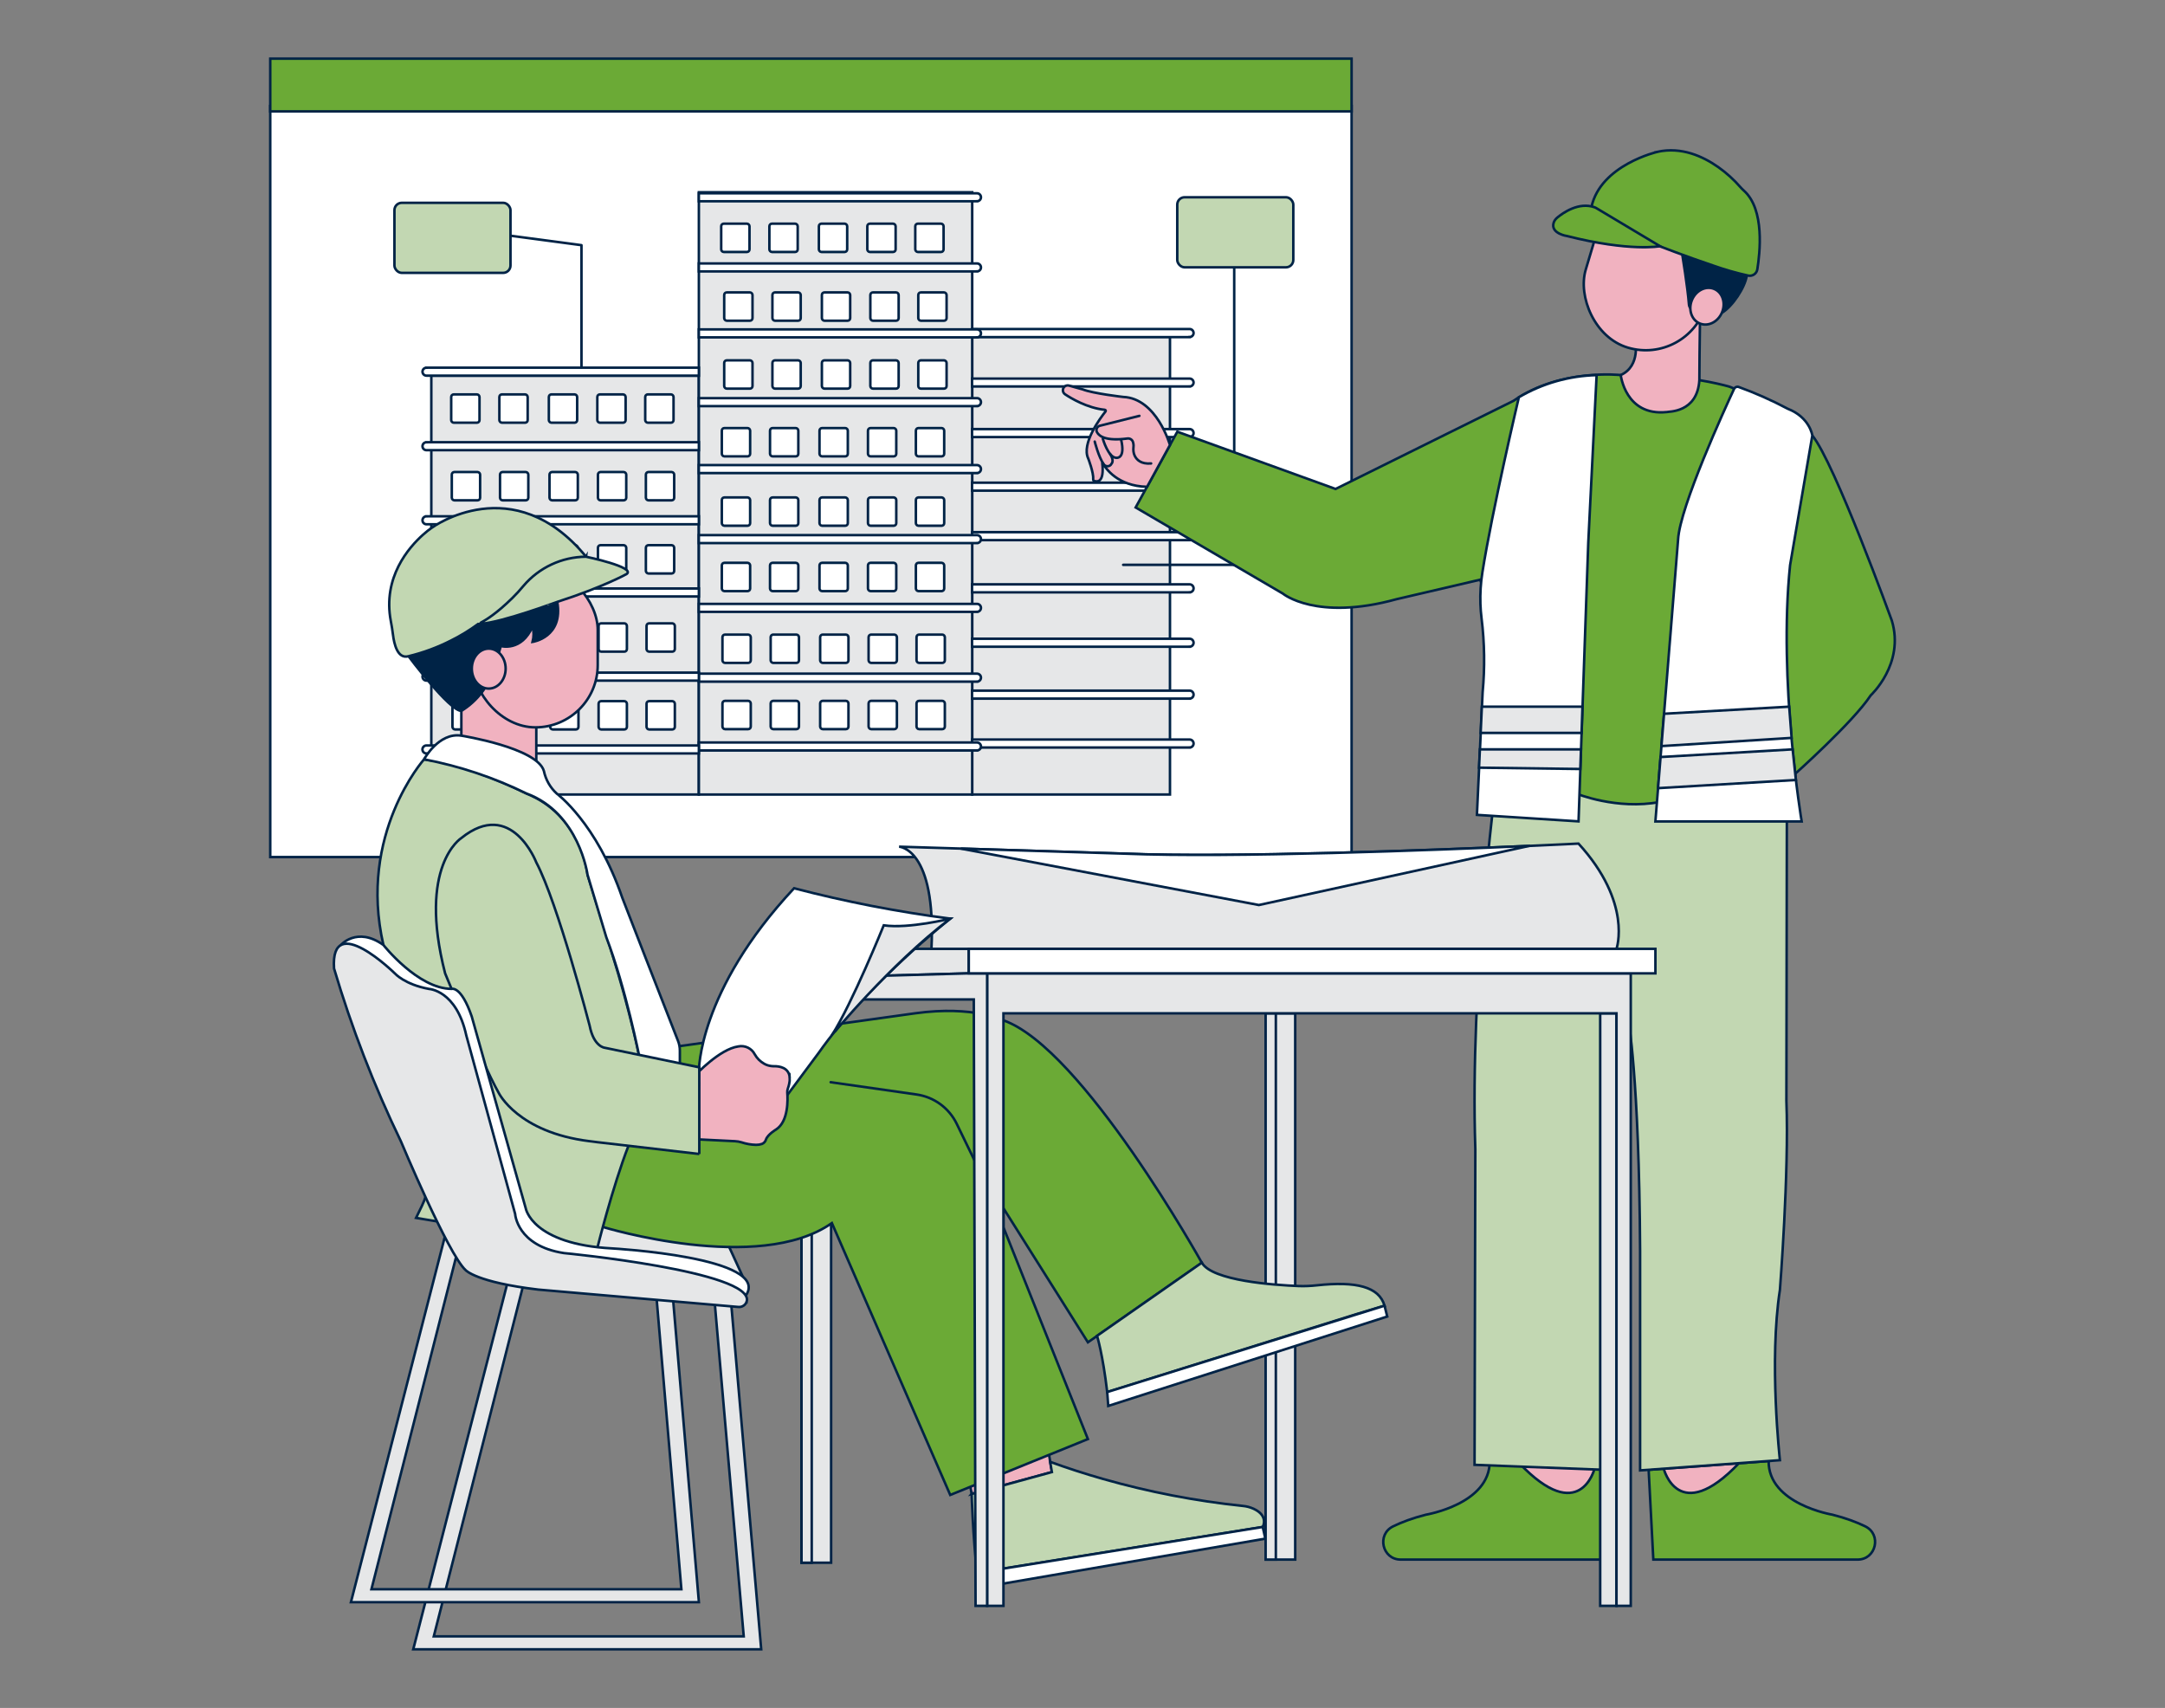 <?xml version="1.0" encoding="UTF-8"?>
<svg xmlns="http://www.w3.org/2000/svg" id="a" width="865.76" height="682.89" viewBox="0 0 865.76 682.89">
  <rect x="0" y="0" width="865.76" height="682.89" fill="#808080" stroke="none"/>
  <polygon points="388.01 594.19 388.55 597.34 420.69 588.57 418.44 575.5 388.01 594.19" fill="#f1b2c0" stroke="#002346" stroke-miterlimit="10"></polygon>
  <path d="M388.55,597.34s.48,16.78,2.17,31.52l114.22-18.33s2.57-4.39-3.62-7.27c-1.39-.63-2.87-1.02-4.39-1.15-18.86-1.97-37.52-5.57-55.75-10.76-7.46-2.12-14.55-4.43-21.24-6.86l.7,4.09-32.1,8.77Z" fill="#c2d7b2" stroke="#002346" stroke-miterlimit="10"></path>
  <polygon points="390.73 628.86 392.28 634.7 506 615.2 504.95 610.53 390.73 628.86" fill="#fff" stroke="#002346" stroke-miterlimit="10"></polygon>
  <rect x="108.07" y="42.38" width="432.42" height="300.3" fill="#fff" stroke="#002346" stroke-miterlimit="10"></rect>
  <rect x="388.77" y="134.63" width="79.09" height="183.04" fill="#e6e7e8" stroke="#002346" stroke-miterlimit="10"></rect>
  <rect x="172.48" y="150.2" width="106.98" height="167.47" fill="#e6e7e8" stroke="#002346" stroke-miterlimit="10"></rect>
  <rect x="279.47" y="76.87" width="109.3" height="240.81" fill="#e6e7e8" stroke="#002346" stroke-miterlimit="10"></rect>
  <path d="M475.73,134.79h-87.02v-3.23h87.02c.87,0,1.57,.71,1.57,1.59h0c0,.88-.7,1.59-1.57,1.59h0v.04Z" fill="#fff" stroke="#002346" stroke-miterlimit="10"></path>
  <path d="M475.73,154.52h-87.02v-3.15h87.02c.87,0,1.57,.71,1.57,1.59h0c-.02,.86-.72,1.56-1.57,1.55Z" fill="#fff" stroke="#002346" stroke-miterlimit="10"></path>
  <path d="M475.73,174.75h-87.02v-3.19h87.02c.87,0,1.57,.71,1.57,1.59h0c0,.88-.7,1.59-1.57,1.59h0Z" fill="#fff" stroke="#002346" stroke-miterlimit="10"></path>
  <path d="M475.73,196.18h-87.02v-3.19h87.02c.87,0,1.57,.71,1.57,1.59h0c0,.88-.7,1.59-1.57,1.59h0Z" fill="#fff" stroke="#002346" stroke-miterlimit="10"></path>
  <path d="M475.73,215.96h-87.02v-3.19h87.02c.87,0,1.57,.71,1.57,1.59h0c0,.88-.7,1.59-1.57,1.59Z" fill="#fff" stroke="#002346" stroke-miterlimit="10"></path>
  <path d="M475.73,236.83h-87.02v-3.19h87.02c.87,0,1.57,.71,1.57,1.59h0c0,.88-.7,1.59-1.57,1.59Z" fill="#fff" stroke="#002346" stroke-miterlimit="10"></path>
  <path d="M475.73,258.58h-87.02v-3.19h87.02c.87,0,1.57,.71,1.57,1.59h0c0,.88-.7,1.59-1.57,1.59h0Z" fill="#fff" stroke="#002346" stroke-miterlimit="10"></path>
  <path d="M475.73,279.33h-87.02v-3.19h87.02c.87,0,1.57,.71,1.57,1.59h0c0,.88-.7,1.59-1.57,1.59h0Z" fill="#fff" stroke="#002346" stroke-miterlimit="10"></path>
  <path d="M475.73,298.88h-87.02v-3.19h87.02c.87,0,1.57,.71,1.57,1.59h0c0,.88-.7,1.59-1.57,1.59Z" fill="#fff" stroke="#002346" stroke-miterlimit="10"></path>
  <polyline points="493.55 106.7 493.55 225.84 449.14 225.84" fill="none" stroke="#002346" stroke-linecap="round" stroke-linejoin="round"></polyline>
  <rect x="470.77" y="78.87" width="46.41" height="28.01" rx="2.94" ry="2.94" fill="#c2d7b2" stroke="#002346" stroke-miterlimit="10"></rect>
  <polygon points="297.01 510.42 290.73 496.69 241.12 481.7 228.35 496.69 238.47 506.62 297.01 510.42" fill="#e6e7e8" stroke="#002346" stroke-miterlimit="10"></polygon>
  <rect x="506.11" y="405.16" width="11.83" height="218.41" fill="#e6e7e8" stroke="#002346" stroke-miterlimit="10"></rect>
  <rect x="506.11" y="405.16" width="4.08" height="218.41" fill="#e6e7e8" stroke="#002346" stroke-miterlimit="10"></rect>
  <rect x="320.52" y="406.41" width="11.83" height="218.41" fill="#e6e7e8" stroke="#002346" stroke-miterlimit="10"></rect>
  <rect x="320.52" y="406.41" width="4.08" height="218.41" fill="#e6e7e8" stroke="#002346" stroke-miterlimit="10"></rect>
  <path d="M241.12,490.59s62.19,19.06,91.54-1.57l47.33,108.71,55.05-22.34-33.77-84.65v-7.64l33.77,53.6,45.56-31.8s-47.75-85.81-79.32-96.92c0,0-11.95-6.05-35.27-2.84l-94.29,13.14-30.6,27.21v45.09Z" fill="#6baa36" stroke="#002346" stroke-miterlimit="10"></path>
  <path d="M659.27,587.67l1.88,35.9h81.68c7.43,0,9.73-10.04,3.05-13.29-3.46-1.69-7.77-3.3-13.11-4.66,0,0-25.73-4.25-25.51-21.46l-47.99,3.51Z" fill="#6baa36" stroke="#002346" stroke-miterlimit="10"></path>
  <path d="M643.71,587.67l-1.88,35.9h-81.68c-7.43,0-9.73-10.04-3.05-13.29,3.46-1.69,7.77-3.3,13.11-4.66,0,0,25.72-4.25,25.51-21.46l47.99,3.51Z" fill="#6baa36" stroke="#002346" stroke-miterlimit="10"></path>
  <path d="M665.31,587.23s5.84,23.21,30.07-2.19l-30.07,2.19Z" fill="#f1b2c0" stroke="#002346" stroke-miterlimit="10"></path>
  <path d="M637.63,587.23s-5.84,23.21-30.09-2.19l30.09,2.19Z" fill="#f1b2c0" stroke="#002346" stroke-miterlimit="10"></path>
  <path d="M714.36,440.21c1.1,28.5-2.59,75.51-2.59,75.51-4.44,28.5,0,68.11,0,68.11l-55.91,4.08v-87.74c-.36-69.59-4.81-93.29-4.81-93.29l-3.71,181.03-57.68-2.23,.31-126.24c-2.23-66.64,8.14-144.92,8.14-144.92l89.96-7.59,26.47,21.51-.18,111.76Z" fill="#c2d7b2" stroke="#002346" stroke-miterlimit="10"></path>
  <path d="M748.05,278.06c-7.04,10.74-30.73,31.83-30.73,31.83l-53.5,10.74c-17.21,3.33-33.49-3.33-33.49-3.33l-38.49-85.51-33.32,7.77c-32.21,8.89-45.53-2.23-45.53-2.23l-58.86-34.43,16.66-30.29,63.29,22.89,71.15-35.24c18.72-13.06,42.87-10.29,42.87-10.29,0,0,23.52,.74,31.47,2.03,5.38,.88,9.56,1.92,11.66,2.5,1.02,.3,2.01,.74,2.92,1.3l30.53,18.28c8.88,10.73,31.83,74.03,31.83,74.03,5.25,17.35-8.45,29.93-8.45,29.93Z" fill="#6baa36" stroke="#002346" stroke-miterlimit="10"></path>
  <path d="M679.56,152.01c-.81,13.17-12.5,12.48-13.11,12.75h0c-16.48,1.67-18.33-14.8-18.33-14.8,8.15-3.71,5.73-14.03,5.73-14.03l25.99-10.83-.21,16.68h0l-.07,10.23Z" fill="#f1b2c0" stroke="#002346" stroke-miterlimit="10"></path>
  <rect x="635.36" y="74.29" width="50.11" height="66.07" rx="25.05" ry="25.05" transform="translate(58.49 -184.82) rotate(16.66)" fill="#f1b2c0" stroke="#002346" stroke-miterlimit="10"></rect>
  <path d="M638.47,149.99l-3.34,66.99-3.89,111.43-36.41-2.33-4.22-.27,2.28-48.99c.93-9.88,.78-19.83-.44-29.68-.23-1.88-.39-3.76-.45-5.65-.14-4.2,.12-8.4,.78-12.56,3.89-24.73,14.6-70.1,14.6-70.1,9.44-5.54,20.15-8.59,31.1-8.84Z" fill="#fff" stroke="#002346" stroke-miterlimit="10"></path>
  <path d="M720.46,328.45h-58.49l5.55-69.02,.51-6.21,3.02-37.47c.67-13.07,18.94-52.85,22.39-60.26,.32-.68,1.1-1.02,1.81-.78,6.73,2.44,13.29,5.35,19.62,8.71,8.89,3.47,9.86,10.69,9.86,10.69l-8.89,51.83c-4.81,46.2,4.63,102.51,4.63,102.51Z" fill="#fff" stroke="#002346" stroke-miterlimit="10"></path>
  <polygon points="665.44 285.38 715.48 282.55 716.45 295.03 664.39 298.31 665.44 285.38" fill="#e6e7e8" stroke="#002346" stroke-miterlimit="10"></polygon>
  <polygon points="664.04 302.68 716.86 299.62 718.16 311.86 663.04 315.13 664.04 302.68" fill="#e6e7e8" stroke="#002346" stroke-miterlimit="10"></polygon>
  <path d="M672.73,101.8s2.14,12.99,2.66,19.94c.1,1.32,1.15,2.37,2.47,2.48l10.64,.89c4.25-2.51,9.26-10.04,10.03-14.91l-25.8-8.4Z" fill="#002346" stroke="#002346" stroke-miterlimit="10"></path>
  <rect x="639.9" y="405.16" width="6.53" height="236.91" fill="#e6e7e8" stroke="#002346" stroke-miterlimit="10"></rect>
  <polygon points="387.41 389.18 329.11 390.79 329.11 379.38 387.41 379.38 387.41 389.18" fill="#e6e7e8" stroke="#002346" stroke-miterlimit="10"></polygon>
  <path d="M169.57,303.61s-26.51,29.8-16.25,74.22l17.62,87.06c1.18,5.85,.4,11.92-2.23,17.27l-2.33,4.79,72.45,12.18s6.09-24.54,12.49-41.01l4.46-35.06s-3.89-19.27-11.23-42.5l-9.6-30.8s-2.23-23.57-24.42-32.48c0,.03-22.48-11.53-40.96-13.67Z" fill="#c2d7b2" stroke="#002346" stroke-miterlimit="10"></path>
  <path d="M396.07,477.11l-13.49-27.78c-3.08-6.34-9.1-10.73-16.07-11.72l-34.34-4.91" fill="none" stroke="#002346" stroke-linecap="round" stroke-linejoin="round"></path>
  <path d="M553.66,522.06c-2.17-7.58-11.35-9.86-27.07-8.15-2.41,.26-4.84,.38-7.27,.29-9.9-.39-34.54-2.08-38.73-9.33l-41.89,29.24s2.31,7.44,4.06,22.48l100.06-31.28,10.83-3.25Z" fill="#c2d7b2" stroke="#002346" stroke-miterlimit="10"></path>
  <polygon points="203.37 511.18 165.25 659.44 304.4 659.44 292.26 519.68 285.57 518.02 297.41 654.27 173.46 654.27 209.92 511.18 203.37 511.18" fill="#e6e7e8" stroke="#002346" stroke-miterlimit="10"></polygon>
  <polygon points="178.44 492.32 140.33 640.6 279.48 640.6 267.95 505.47 261.26 503.83 272.48 635.43 148.53 635.43 184.99 492.32 178.44 492.32" fill="#e6e7e8" stroke="#002346" stroke-miterlimit="10"></polygon>
  <path d="M646.43,379.38H372.48c1.93-40.32-12.96-40.85-12.96-40.85l24.72,.76h0l65.59,2.03c42.95,1.74,124.26-1.44,161.66-3.1,12.21-.54,19.73-.93,19.73-.93,21.68,23.72,15.2,42.08,15.2,42.08Z" fill="#e6e7e8" stroke="#002346" stroke-miterlimit="10"></path>
  <path d="M611.47,338.23l-108.06,23.63-119.2-22.57,65.59,2.03c42.96,1.74,124.27-1.44,161.67-3.1Z" fill="#fff" stroke="#002346" stroke-miterlimit="10"></path>
  <rect x="108.07" y="23.45" width="432.42" height="21.09" fill="#6baa36" stroke="#002346" stroke-miterlimit="10"></rect>
  <path d="M170.54,147.01h108.93v3.19h-108.93c-.88,0-1.59-.71-1.59-1.59h0c0-.88,.71-1.59,1.59-1.59h0Z" fill="#fff" stroke="#002346" stroke-miterlimit="10"></path>
  <path d="M390.69,80.47h-111.23v-3.19h111.23c.88,0,1.59,.71,1.59,1.59h0c0,.88-.71,1.59-1.59,1.59h0Z" fill="#fff" stroke="#002346" stroke-miterlimit="10"></path>
  <path d="M390.69,108.52h-111.23v-3.19h111.23c.88,0,1.59,.71,1.59,1.59h0c0,.88-.71,1.59-1.59,1.59h0Z" fill="#fff" stroke="#002346" stroke-miterlimit="10"></path>
  <path d="M390.69,134.89h-111.23v-3.19h111.23c.88,0,1.59,.71,1.59,1.59h0c0,.88-.71,1.59-1.59,1.59h0Z" fill="#fff" stroke="#002346" stroke-miterlimit="10"></path>
  <path d="M390.69,162.38h-111.23v-3.19h111.23c.88,0,1.59,.71,1.59,1.59h0c0,.88-.71,1.59-1.59,1.59h0Z" fill="#fff" stroke="#002346" stroke-miterlimit="10"></path>
  <path d="M390.69,189.15h-111.23v-3.19h111.23c.88,0,1.59,.71,1.59,1.59h0c0,.88-.71,1.59-1.59,1.59h0Z" fill="#fff" stroke="#002346" stroke-miterlimit="10"></path>
  <path d="M390.69,217.15h-111.23v-3.19h111.23c.88,0,1.59,.71,1.59,1.59h0c0,.88-.71,1.59-1.59,1.59h0Z" fill="#fff" stroke="#002346" stroke-miterlimit="10"></path>
  <path d="M390.69,244.64h-111.23v-3.19h111.23c.88,0,1.59,.71,1.59,1.59h0c0,.88-.71,1.59-1.59,1.59h0Z" fill="#fff" stroke="#002346" stroke-miterlimit="10"></path>
  <path d="M390.69,272.54h-111.23v-3.19h111.23c.88,0,1.59,.71,1.59,1.59h0c0,.88-.71,1.59-1.59,1.59Z" fill="#fff" stroke="#002346" stroke-miterlimit="10"></path>
  <path d="M390.69,300.06h-111.23v-3.19h111.23c.88,0,1.59,.71,1.59,1.59h0c0,.88-.71,1.59-1.59,1.59Z" fill="#fff" stroke="#002346" stroke-miterlimit="10"></path>
  <path d="M170.54,176.81h108.93v3.19h-108.93c-.88,0-1.59-.71-1.59-1.59h0c0-.88,.71-1.59,1.59-1.59h0Z" fill="#fff" stroke="#002346" stroke-miterlimit="10"></path>
  <path d="M170.54,206.43h108.93v3.19h-108.93c-.88,0-1.59-.71-1.59-1.59h0c0-.88,.71-1.59,1.59-1.59Z" fill="#fff" stroke="#002346" stroke-miterlimit="10"></path>
  <path d="M170.54,235.3h108.93v3.19h-108.93c-.88,0-1.59-.71-1.59-1.59h0c0-.88,.71-1.59,1.59-1.59Z" fill="#fff" stroke="#002346" stroke-miterlimit="10"></path>
  <path d="M170.54,268.94h108.93v3.19h-108.93c-.88,0-1.59-.71-1.59-1.59h0c0-.88,.71-1.59,1.59-1.59h0Z" fill="#fff" stroke="#002346" stroke-miterlimit="10"></path>
  <path d="M170.54,298.06h108.93v3.19h-108.93c-.88,0-1.6-.7-1.61-1.58,0-.03,0-.05,0-.08h0c.03-.86,.75-1.54,1.61-1.53Z" fill="#fff" stroke="#002346" stroke-miterlimit="10"></path>
  <rect x="180.43" y="157.69" width="11.32" height="11.32" rx="1.02" ry="1.02" fill="#fff" stroke="#002346" stroke-miterlimit="10"></rect>
  <rect x="199.69" y="157.69" width="11.32" height="11.32" rx="1.02" ry="1.02" fill="#fff" stroke="#002346" stroke-miterlimit="10"></rect>
  <rect x="219.48" y="157.69" width="11.32" height="11.32" rx="1.02" ry="1.02" fill="#fff" stroke="#002346" stroke-miterlimit="10"></rect>
  <rect x="238.86" y="157.69" width="11.32" height="11.32" rx="1.02" ry="1.02" fill="#fff" stroke="#002346" stroke-miterlimit="10"></rect>
  <rect x="258.02" y="157.69" width="11.32" height="11.32" rx="1.02" ry="1.02" fill="#fff" stroke="#002346" stroke-miterlimit="10"></rect>
  <rect x="288.4" y="89.43" width="11.32" height="11.32" rx="1.02" ry="1.02" fill="#fff" stroke="#002346" stroke-miterlimit="10"></rect>
  <rect x="307.67" y="89.43" width="11.32" height="11.32" rx="1.02" ry="1.02" fill="#fff" stroke="#002346" stroke-miterlimit="10"></rect>
  <rect x="327.46" y="89.43" width="11.32" height="11.32" rx="1.02" ry="1.02" fill="#fff" stroke="#002346" stroke-miterlimit="10"></rect>
  <rect x="346.83" y="89.43" width="11.32" height="11.32" rx="1.02" ry="1.02" fill="#fff" stroke="#002346" stroke-miterlimit="10"></rect>
  <rect x="366.01" y="89.43" width="11.32" height="11.32" rx="1.02" ry="1.02" fill="#fff" stroke="#002346" stroke-miterlimit="10"></rect>
  <rect x="289.6" y="116.91" width="11.32" height="11.32" rx="1.02" ry="1.02" fill="#fff" stroke="#002346" stroke-miterlimit="10"></rect>
  <rect x="308.88" y="116.91" width="11.32" height="11.32" rx="1.02" ry="1.02" fill="#fff" stroke="#002346" stroke-miterlimit="10"></rect>
  <rect x="328.66" y="116.91" width="11.32" height="11.32" rx="1.02" ry="1.02" fill="#fff" stroke="#002346" stroke-miterlimit="10"></rect>
  <rect x="348.04" y="116.91" width="11.32" height="11.32" rx="1.02" ry="1.02" fill="#fff" stroke="#002346" stroke-miterlimit="10"></rect>
  <rect x="367.21" y="116.91" width="11.32" height="11.32" rx="1.02" ry="1.02" fill="#fff" stroke="#002346" stroke-miterlimit="10"></rect>
  <rect x="289.6" y="144.07" width="11.32" height="11.32" rx="1.02" ry="1.02" fill="#fff" stroke="#002346" stroke-miterlimit="10"></rect>
  <rect x="308.88" y="144.07" width="11.32" height="11.32" rx="1.02" ry="1.02" fill="#fff" stroke="#002346" stroke-miterlimit="10"></rect>
  <rect x="328.66" y="144.07" width="11.32" height="11.32" rx="1.02" ry="1.02" fill="#fff" stroke="#002346" stroke-miterlimit="10"></rect>
  <rect x="348.04" y="144.07" width="11.32" height="11.32" rx="1.02" ry="1.02" fill="#fff" stroke="#002346" stroke-miterlimit="10"></rect>
  <rect x="367.21" y="144.07" width="11.32" height="11.32" rx="1.02" ry="1.02" fill="#fff" stroke="#002346" stroke-miterlimit="10"></rect>
  <rect x="288.65" y="171.15" width="11.32" height="11.32" rx="1.02" ry="1.02" fill="#fff" stroke="#002346" stroke-miterlimit="10"></rect>
  <rect x="307.92" y="171.15" width="11.32" height="11.32" rx="1.02" ry="1.02" fill="#fff" stroke="#002346" stroke-miterlimit="10"></rect>
  <rect x="327.71" y="171.15" width="11.32" height="11.32" rx="1.02" ry="1.02" fill="#fff" stroke="#002346" stroke-miterlimit="10"></rect>
  <rect x="347.09" y="171.15" width="11.32" height="11.32" rx="1.02" ry="1.02" fill="#fff" stroke="#002346" stroke-miterlimit="10"></rect>
  <rect x="366.25" y="171.15" width="11.32" height="11.32" rx="1.02" ry="1.02" fill="#fff" stroke="#002346" stroke-miterlimit="10"></rect>
  <rect x="288.65" y="198.89" width="11.32" height="11.32" rx="1.02" ry="1.02" fill="#fff" stroke="#002346" stroke-miterlimit="10"></rect>
  <rect x="307.92" y="198.89" width="11.32" height="11.32" rx="1.02" ry="1.02" fill="#fff" stroke="#002346" stroke-miterlimit="10"></rect>
  <rect x="327.71" y="198.89" width="11.32" height="11.32" rx="1.02" ry="1.02" fill="#fff" stroke="#002346" stroke-miterlimit="10"></rect>
  <rect x="347.09" y="198.89" width="11.32" height="11.32" rx="1.02" ry="1.02" fill="#fff" stroke="#002346" stroke-miterlimit="10"></rect>
  <rect x="366.25" y="198.89" width="11.32" height="11.32" rx="1.02" ry="1.02" fill="#fff" stroke="#002346" stroke-miterlimit="10"></rect>
  <rect x="288.65" y="225.03" width="11.32" height="11.32" rx="1.02" ry="1.02" fill="#fff" stroke="#002346" stroke-miterlimit="10"></rect>
  <rect x="307.92" y="225.03" width="11.32" height="11.32" rx="1.02" ry="1.02" fill="#fff" stroke="#002346" stroke-miterlimit="10"></rect>
  <rect x="327.71" y="225.03" width="11.32" height="11.32" rx="1.02" ry="1.02" fill="#fff" stroke="#002346" stroke-miterlimit="10"></rect>
  <rect x="347.09" y="225.03" width="11.32" height="11.32" rx="1.02" ry="1.02" fill="#fff" stroke="#002346" stroke-miterlimit="10"></rect>
  <rect x="366.25" y="225.03" width="11.32" height="11.32" rx="1.02" ry="1.02" fill="#fff" stroke="#002346" stroke-miterlimit="10"></rect>
  <rect x="288.9" y="253.73" width="11.32" height="11.32" rx="1.02" ry="1.02" fill="#fff" stroke="#002346" stroke-miterlimit="10"></rect>
  <rect x="308.18" y="253.73" width="11.32" height="11.32" rx="1.02" ry="1.02" fill="#fff" stroke="#002346" stroke-miterlimit="10"></rect>
  <rect x="327.97" y="253.73" width="11.32" height="11.32" rx="1.02" ry="1.02" fill="#fff" stroke="#002346" stroke-miterlimit="10"></rect>
  <rect x="347.34" y="253.73" width="11.32" height="11.32" rx="1.02" ry="1.02" fill="#fff" stroke="#002346" stroke-miterlimit="10"></rect>
  <rect x="366.51" y="253.73" width="11.32" height="11.32" rx="1.02" ry="1.02" fill="#fff" stroke="#002346" stroke-miterlimit="10"></rect>
  <rect x="288.9" y="280.22" width="11.32" height="11.32" rx="1.02" ry="1.02" fill="#fff" stroke="#002346" stroke-miterlimit="10"></rect>
  <rect x="308.18" y="280.22" width="11.32" height="11.32" rx="1.02" ry="1.02" fill="#fff" stroke="#002346" stroke-miterlimit="10"></rect>
  <rect x="327.97" y="280.22" width="11.32" height="11.32" rx="1.02" ry="1.02" fill="#fff" stroke="#002346" stroke-miterlimit="10"></rect>
  <rect x="347.34" y="280.22" width="11.32" height="11.32" rx="1.02" ry="1.02" fill="#fff" stroke="#002346" stroke-miterlimit="10"></rect>
  <rect x="366.51" y="280.22" width="11.32" height="11.32" rx="1.02" ry="1.02" fill="#fff" stroke="#002346" stroke-miterlimit="10"></rect>
  <rect x="180.67" y="188.73" width="11.32" height="11.32" rx="1.02" ry="1.02" fill="#fff" stroke="#002346" stroke-miterlimit="10"></rect>
  <rect x="199.95" y="188.73" width="11.32" height="11.32" rx="1.02" ry="1.02" fill="#fff" stroke="#002346" stroke-miterlimit="10"></rect>
  <rect x="219.74" y="188.73" width="11.32" height="11.32" rx="1.02" ry="1.02" fill="#fff" stroke="#002346" stroke-miterlimit="10"></rect>
  <rect x="239.11" y="188.73" width="11.32" height="11.32" rx="1.02" ry="1.02" fill="#fff" stroke="#002346" stroke-miterlimit="10"></rect>
  <rect x="258.28" y="188.73" width="11.32" height="11.32" rx="1.02" ry="1.02" fill="#fff" stroke="#002346" stroke-miterlimit="10"></rect>
  <rect x="180.67" y="217.98" width="11.32" height="11.32" rx="1.02" ry="1.02" fill="#fff" stroke="#002346" stroke-miterlimit="10"></rect>
  <rect x="199.95" y="217.98" width="11.32" height="11.32" rx="1.02" ry="1.02" fill="#fff" stroke="#002346" stroke-miterlimit="10"></rect>
  <rect x="219.74" y="217.98" width="11.32" height="11.32" rx="1.02" ry="1.02" fill="#fff" stroke="#002346" stroke-miterlimit="10"></rect>
  <rect x="239.11" y="217.98" width="11.32" height="11.32" rx="1.02" ry="1.02" fill="#fff" stroke="#002346" stroke-miterlimit="10"></rect>
  <rect x="258.28" y="217.98" width="11.32" height="11.32" rx="1.02" ry="1.02" fill="#fff" stroke="#002346" stroke-miterlimit="10"></rect>
  <rect x="180.93" y="249.23" width="11.32" height="11.32" rx="1.02" ry="1.02" fill="#fff" stroke="#002346" stroke-miterlimit="10"></rect>
  <rect x="200.21" y="249.23" width="11.32" height="11.32" rx="1.02" ry="1.02" fill="#fff" stroke="#002346" stroke-miterlimit="10"></rect>
  <rect x="220" y="249.23" width="11.32" height="11.32" rx="1.02" ry="1.02" fill="#fff" stroke="#002346" stroke-miterlimit="10"></rect>
  <rect x="239.37" y="249.23" width="11.32" height="11.32" rx="1.02" ry="1.02" fill="#fff" stroke="#002346" stroke-miterlimit="10"></rect>
  <rect x="258.54" y="249.23" width="11.32" height="11.32" rx="1.02" ry="1.02" fill="#fff" stroke="#002346" stroke-miterlimit="10"></rect>
  <rect x="180.93" y="280.34" width="11.32" height="11.32" rx="1.02" ry="1.02" fill="#fff" stroke="#002346" stroke-miterlimit="10"></rect>
  <rect x="200.21" y="280.34" width="11.32" height="11.32" rx="1.02" ry="1.02" fill="#fff" stroke="#002346" stroke-miterlimit="10"></rect>
  <rect x="220" y="280.34" width="11.32" height="11.32" rx="1.02" ry="1.02" fill="#fff" stroke="#002346" stroke-miterlimit="10"></rect>
  <rect x="239.37" y="280.34" width="11.32" height="11.32" rx="1.02" ry="1.02" fill="#fff" stroke="#002346" stroke-miterlimit="10"></rect>
  <rect x="258.54" y="280.34" width="11.32" height="11.32" rx="1.02" ry="1.02" fill="#fff" stroke="#002346" stroke-miterlimit="10"></rect>
  <rect x="157.73" y="81.09" width="46.41" height="28.01" rx="2.94" ry="2.94" fill="#c2d7b2" stroke="#002346" stroke-miterlimit="10"></rect>
  <path d="M662.85,60.68c9.61-2.06,18.14,1.83,24.27,6.14,3.29,2.33,6.28,5.04,8.93,8.09,.41,.46,.84,.89,1.3,1.3,8.46,7.54,6.41,25.02,5.38,31.52-.28,1.66-1.86,2.77-3.51,2.49,0,0,0,0-.01,0-4.83-1.06-9.59-2.43-14.25-4.08-10.62-3.56-22.18-8.03-22.18-8.03l-26.38-15.33c3.66-16.89,26.47-22.09,26.47-22.09Z" fill="#6baa36" stroke="#002346" stroke-miterlimit="10"></path>
  <path d="M626.58,94.37s-6.52-.99-5.32-5.21c.24-.86,.8-1.59,1.49-2.17,2.24-1.86,8.57-6.37,14.92-4.11,.35,.13,.69,.31,1,.52l25.16,15.03s-11.96,2.33-37.24-4.07Z" fill="#6baa36" stroke="#002346" stroke-miterlimit="10"></path>
  <ellipse cx="682.65" cy="122.45" rx="7.48" ry="6.5" transform="translate(305.59 704.55) rotate(-67.24)" fill="#f1b2c0" stroke="#002346" stroke-miterlimit="10"></ellipse>
  <polygon points="592.58 282.55 632.81 282.55 632.45 293.04 592.1 293.04 592.58 282.55" fill="#e6e7e8" stroke="#002346" stroke-miterlimit="10"></polygon>
  <polygon points="591.79 299.62 632.22 299.62 631.94 307.47 591.45 306.94 591.79 299.62" fill="#e6e7e8" stroke="#002346" stroke-miterlimit="10"></polygon>
  <path d="M467.85,177.92s-5.29-18.67-18.71-19.21c0,0-12.05-1.37-16.16-3.01l-5.48-1.52c-1.03-.29-2.09,.3-2.39,1.32-.05,.18-.08,.36-.07,.54h0c0,.65,.33,1.25,.87,1.61,2.29,1.54,8.86,5.51,15.9,6.2,.32,.03,.49,.39,.29,.65-2.04,2.56-9.78,12.89-6.92,18.85,0,0,2.2,5.62,1.98,8.32-.04,.27,.12,.54,.38,.63,1.17,.41,4.15,.75,3.24-7.11,.02-.05,.08-.08,.13-.06,.03,.01,.05,.03,.06,.06,1.11,2.02,5.91,9.19,17.74,9.45l9.15-16.71Z" fill="#f1b2c0" stroke="#002346" stroke-miterlimit="10"></path>
  <polygon points="184.49 279.65 184.49 295.54 214.46 305.94 214.46 285.95 194.07 268.98 184.49 279.65" fill="#f1b2c0" stroke="#002346" stroke-miterlimit="10"></polygon>
  <rect x="189.2" y="226.92" width="49.82" height="63.9" rx="24.91" ry="24.91" fill="#f1b2c0" stroke="#002346" stroke-miterlimit="10"></rect>
  <path d="M163.32,262.33s16.42,21.91,21.17,21.91h0c6.47-4.01,11.22-10.27,13.35-17.58l2.43-8.35s8.32,2.37,12.7-7.85c.53,2.03,.53,4.16,0,6.19,0,0,12.41-1.8,9.86-16.04,0,0-23.83,9.07-31.63,8.8,0,0-13.82,10.02-27.88,12.92Z" fill="#002346" stroke="#002346" stroke-miterlimit="10"></path>
  <ellipse cx="195.44" cy="267.33" rx="6.76" ry="7.99" fill="#f1b2c0" stroke="#002346" stroke-miterlimit="10"></ellipse>
  <path d="M234.34,222.54l-11.51,18.14c-26.83,9.3-31.63,8.81-31.63,8.81-3.4,2.5-7,4.7-10.78,6.58h0c-5.42,2.77-11.15,4.89-17.08,6.31-4.37,1.22-5.75-4.96-6.19-8.6-.22-1.84-.53-3.65-.87-5.47-3.32-17.45,7.18-29.45,12.96-34.58,1.13-1.02,2.32-1.97,3.58-2.82,0,0,32.46-23.61,61.52,11.64Z" fill="#c2d7b2" stroke="#002346" stroke-miterlimit="10"></path>
  <path d="M192.44,249.38c-.27,.02-.37-.34-.13-.46,1.9-.96,6.19-3.55,12.56-9.8,1.57-1.55,3.06-3.17,4.46-4.87,6.24-7.34,15.37-11.6,25.01-11.66,0,0,20.07,4.2,16.23,6.93,0,0-9.3,5.18-27.74,11.14,0-.04-21.83,8.11-30.39,8.73Z" fill="#c2d7b2" stroke="#002346" stroke-miterlimit="10"></path>
  <path d="M169.57,303.61s5.88-10.91,14.93-9.47c0,0,30.31,4.82,32.99,14.12,.73,3.49,2.54,6.67,5.18,9.07,0,0,15.88,11.6,26.16,41.58,0,0,16.84,43.43,22.29,57.24,.5,1.26,.75,2.6,.75,3.95v7.1l-16.09-4.16s-5.56-28.04-13.33-48.32l-7.5-24.98s-3.33-24.71-24.42-32.48c-12.98-6.36-26.75-10.95-40.94-13.66Z" fill="#fff" stroke="#002346" stroke-miterlimit="10"></path>
  <polygon points="394.74 642.07 394.74 389.18 652.12 389.18 652.12 642.07 646.42 642.07 646.42 405.16 401.27 405.16 401.27 642.07 394.74 642.07" fill="#e6e7e8" stroke="#002346" stroke-miterlimit="10"></polygon>
  <polygon points="389.41 399.61 329.11 399.61 329.11 390.79 387.41 389.18 394.74 389.18 394.74 642.07 390.12 642.07 389.41 399.61" fill="#e6e7e8" stroke="#002346" stroke-miterlimit="10"></polygon>
  <path d="M279.47,428.45s-.47-32.08,38.07-73.3c20.54,5.37,41.4,9.43,62.45,12.15,0,0-33.61,26.57-52.55,53.59l-14.02,18.85-33.95-11.3Z" fill="#fff" stroke="#002346" stroke-miterlimit="10"></path>
  <path d="M379.99,367.3s-16.49,4.12-26.59,2.68c0,0-12.68,31.36-20.73,43.91-.01,0,22.97-28.04,47.32-46.59Z" fill="#e6e7e8" stroke="#002346" stroke-miterlimit="10"></path>
  <path d="M315.8,430.95c.05,.82-.03,1.64-.22,2.44-.14,.63-.31,1.26-.53,1.87-.19,.51-.26,1.06-.22,1.61,.21,2.68,.51,11.52-4.48,14.74,0,0-3.32,1.93-4.04,4-.24,.81-.83,1.47-1.62,1.78-.76,.25-1.55,.37-2.35,.36-1.99-.05-3.96-.39-5.84-1.02-.84-.25-1.71-.4-2.59-.44l-14.8-.73v-20.25c.65-1.89,.31-3.99-.91-5.57,0,0,9.56-10.29,17.04-11.34h0c2.65-.54,5.34,.75,6.58,3.15,.89,1.6,2.22,2.91,3.82,3.8,.41,.23,.85,.42,1.3,.57,.9,.28,1.83,.42,2.77,.39,1.67-.01,5.86,.38,6.09,4.65Z" fill="#f1b2c0" stroke="#002346" stroke-miterlimit="10"></path>
  <path d="M455.64,166.27l-15.8,3.95c-1.15,.29-1.72,1.59-1.15,2.63,.94,1.7,3.79,3.57,12.17,2.48,.91-.12,1.82,.39,2.15,1.25,.21,.58,.36,1.32,.25,2.24-.13,1.16,0,2.36,.5,3.41,.8,1.65,2.58,3.41,6.56,3.07" fill="none" stroke="#002346" stroke-linecap="round" stroke-linejoin="round"></path>
  <path d="M437.77,176.56s1.55,6.22,3.61,9.1c.79,1.11,2.55,.99,3.1-.26,0,0,1.26-1.07-.56-3.87" fill="none" stroke="#002346" stroke-linecap="round" stroke-linejoin="round"></path>
  <path d="M441.02,175.47s2.17,7.58,5.42,7.58c0,0,3.74,.55,1.87-7.31" fill="none" stroke="#002346" stroke-linecap="round" stroke-linejoin="round"></path>
  <rect x="387.41" y="379.38" width="274.57" height="9.8" fill="#fff" stroke="#002346" stroke-miterlimit="10"></rect>
  <path d="M279.64,461.4l-40.78-4.72c-1.08-.12-2.12-.25-3.15-.4-28.64-3.54-36.28-19.31-36.28-19.31-1.8-3.17-4.2-8.16-6.75-13.73h0c-6.83-14.91-14.68-34.05-14.68-34.05-11.1-43.07,6.48-54.11,6.48-54.11,20.06-16.11,29.97,9.72,29.97,9.72,8.66,16.39,21.33,65.25,21.33,65.25,1.67,8.6,6.1,8.89,6.1,8.89l37.76,7.81v34.66Z" fill="#c2d7b2" stroke="#002346" stroke-miterlimit="10"></path>
  <path d="M136.14,378.01s6.48-7.77,17.18-.18c0,0,13.8,17.53,27.3,17.56,0,0,3.77-1.36,8.02,11.03l21.59,76.69s2.42,14.37,34.63,16.05c0,0,63.9,3.55,53.37,18.87l-84.02-9.58-78.06-130.44Z" fill="#fff" stroke="#002346" stroke-miterlimit="10"></path>
  <path d="M298.63,520.27c-.42,1.5-1.87,2.47-3.42,2.29l-79.93-6.94c-24.83-2.93-29.07-7.77-29.07-7.77-7-6.39-25.91-51.55-25.91-51.55-10.76-22.27-19.69-45.36-26.72-69.07-1.52-23.39,24.31,1.97,24.31,1.97,0,0,3.89,4.42,13.67,6.21,0,0,10.94,.54,14.89,18.52l19.55,71.44s.71,12.74,19.44,15.64c.09-.01,75.93,7.35,73.21,19.28Z" fill="#e6e7e8" stroke="#002346" stroke-miterlimit="10"></path>
  <polygon points="442.76 556.59 443.18 562.13 554.74 526.39 553.66 522.06 442.76 556.59" fill="#fff" stroke="#002346" stroke-miterlimit="10"></polygon>
  <polyline points="204.68 94.32 232.53 98.03 232.53 146.77" fill="none" stroke="#002346" stroke-linecap="round" stroke-linejoin="round"></polyline>
</svg>
